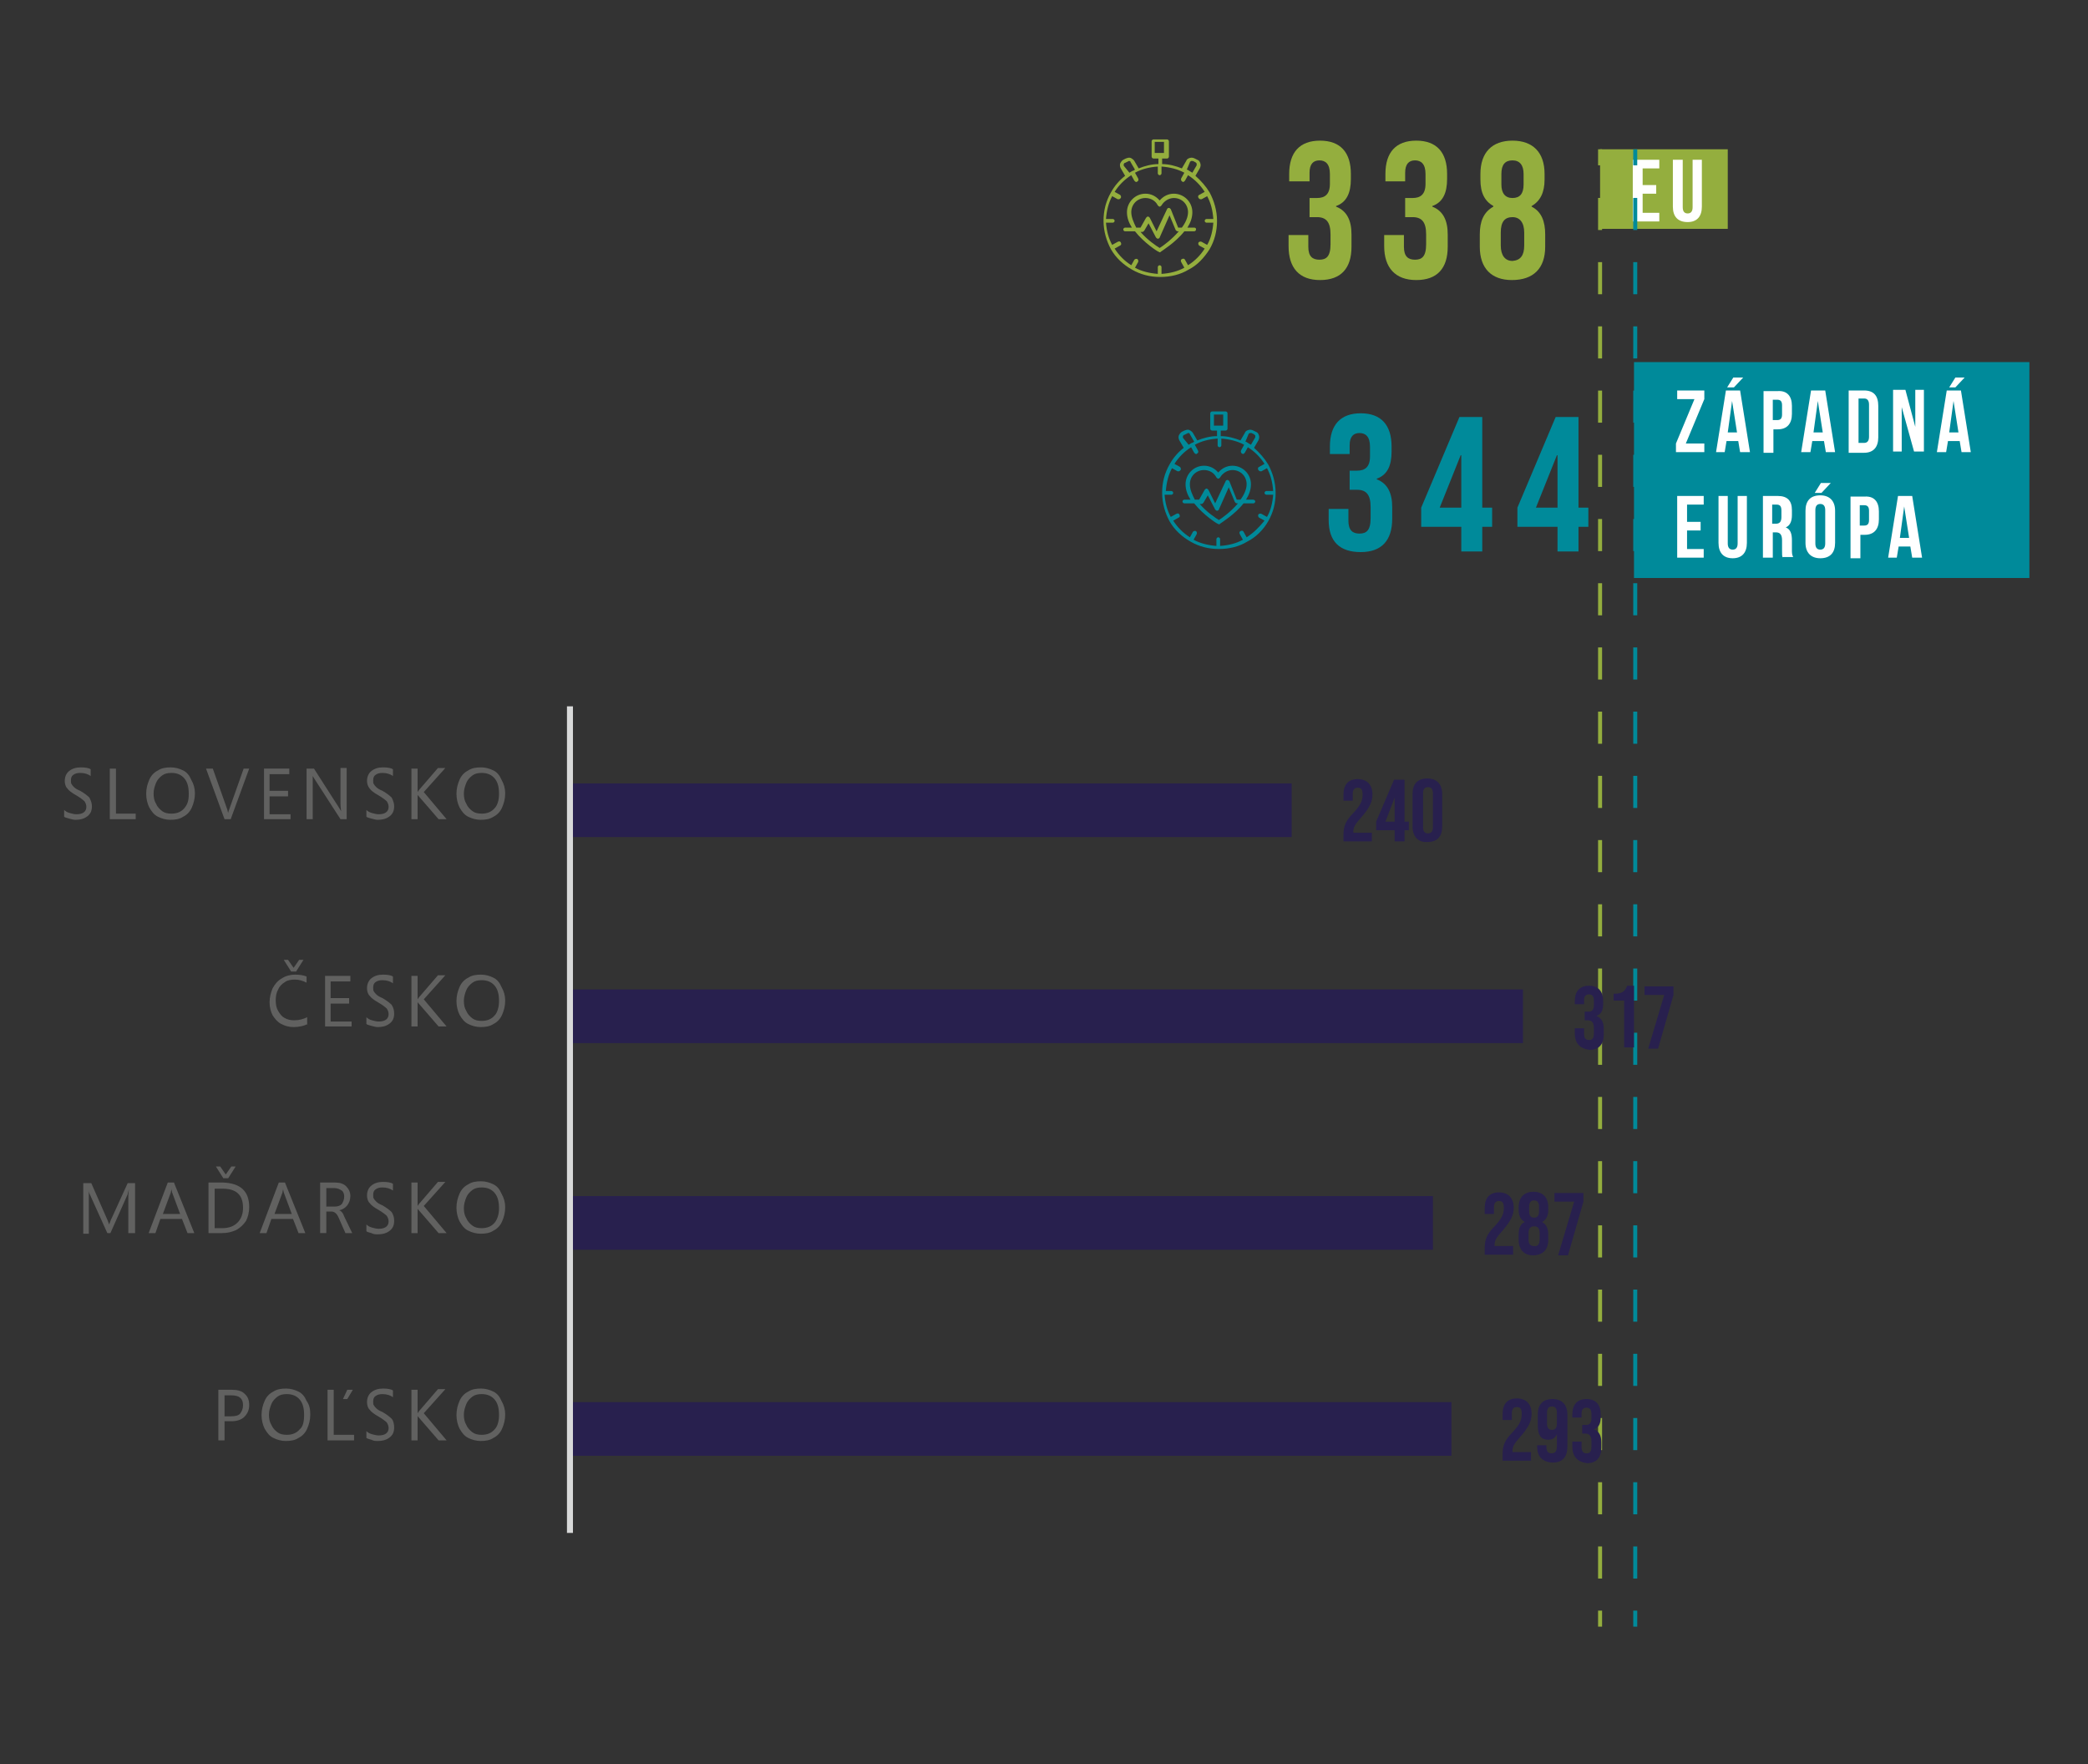 <?xml version="1.0" encoding="utf-8"?>
<!-- Generator: Adobe Illustrator 27.5.0, SVG Export Plug-In . SVG Version: 6.00 Build 0)  -->
<svg version="1.1" id="Warstwa_1" xmlns="http://www.w3.org/2000/svg" xmlns:xlink="http://www.w3.org/1999/xlink" x="0px" y="0px"
	 viewBox="0 0 338.5 286" style="enable-background:new 0 0 338.5 286;" xml:space="preserve">
<rect x="0" y="0" width="338.5" height="286" fill="#333333" stroke="none"/>
<style type="text/css">
	.st0{fill:#94AE3E;}
	.st1{fill:#008A9A;}
	.st2{fill:none;stroke:#94AE3E;stroke-width:0.648;stroke-miterlimit:10;}
	.st3{fill:none;stroke:#94AE3E;stroke-width:0.648;stroke-miterlimit:10;stroke-dasharray:5.205,5.205;}
	.st4{fill:#FFFFFF;}
	.st5{fill:none;stroke:#008A9A;stroke-width:0.648;stroke-miterlimit:10;}
	.st6{fill:none;stroke:#008A9A;stroke-width:0.648;stroke-miterlimit:10;stroke-dasharray:5.205,5.205;}
	.st7{clip-path:url(#SVGID_00000126286553127453171510000017289469276623018647_);fill:#28204E;}
	
		.st8{clip-path:url(#SVGID_00000105425840654926227550000010677375099884129938_);fill:none;stroke:#D8D9D9;stroke-width:0.973;stroke-linejoin:round;stroke-miterlimit:10;}
	.st9{clip-path:url(#SVGID_00000136375381970572377370000004515049742890056857_);}
	.st10{clip-path:url(#SVGID_00000109745463718584424750000009930765833298958488_);}
	.st11{fill:#28204E;}
	.st12{clip-path:url(#SVGID_00000111171816049381976020000014176455255346770564_);}
	.st13{clip-path:url(#SVGID_00000014591813796734130170000003026095263804010386_);}
	.st14{clip-path:url(#SVGID_00000160183042893999848120000000305082344438012839_);}
	.st15{clip-path:url(#SVGID_00000006706242178624627550000004332062564032536979_);}
	.st16{clip-path:url(#SVGID_00000034805022185938328300000011799090678501096884_);}
	.st17{clip-path:url(#SVGID_00000143614991927569659990000008653426843730045327_);}
	.st18{clip-path:url(#SVGID_00000123433369873354805440000003408457545217328270_);}
	.st19{clip-path:url(#SVGID_00000132768170043486481270000008521146557295238305_);}
	.st20{clip-path:url(#SVGID_00000039851258460302814300000016299719833914476166_);}
	.st21{clip-path:url(#SVGID_00000075877182750935431620000015869182364357767603_);}
	.st22{fill:#616160;}
</style>
<g>
	<g>
		<g>
			<path class="st0" d="M196.1,40.4c0.8-1.4,1.2-2.9,1.2-4.6c0-1.7-0.5-3.3-1.2-4.6c0,0,0,0,0,0c0,0,0,0,0,0c-0.6-1-1.4-1.9-2.3-2.7
				l0.7-1.2c0.1-0.2,0.2-0.5,0.1-0.8s-0.2-0.5-0.5-0.6l-0.4-0.2c-0.2-0.1-0.5-0.2-0.8-0.1s-0.5,0.2-0.6,0.5l-0.7,1.2
				c-1-0.4-2.1-0.7-3.2-0.7v-0.9h0.8c0.2,0,0.3-0.2,0.3-0.3v-2.5c0-0.2-0.2-0.3-0.3-0.3h-2.2c-0.2,0-0.3,0.2-0.3,0.3v2.5
				c0,0.2,0.2,0.3,0.3,0.3h0.8v0.9c-1.1,0-2.2,0.3-3.2,0.7l-0.7-1.2c-0.1-0.2-0.4-0.4-0.6-0.5c-0.3-0.1-0.5,0-0.8,0.1l-0.4,0.2
				c-0.2,0.1-0.4,0.4-0.5,0.6c-0.1,0.3,0,0.6,0.1,0.8l0.7,1.2c-0.9,0.7-1.7,1.6-2.3,2.7c0,0,0,0,0,0c0,0,0,0,0,0
				c-0.8,1.4-1.2,2.9-1.2,4.6c0,1.7,0.5,3.3,1.2,4.6c0,0,0,0,0,0c0,0,0,0,0,0c0.8,1.4,2,2.5,3.4,3.3c0,0,0,0,0,0c0,0,0,0,0,0
				c1.4,0.8,2.9,1.2,4.6,1.2c1.7,0,3.3-0.4,4.6-1.2c0,0,0,0,0,0c0,0,0,0,0,0C194.1,43,195.2,41.8,196.1,40.4
				C196,40.4,196.1,40.4,196.1,40.4C196.1,40.4,196.1,40.4,196.1,40.4z M187.2,23h1.5v1.8h-1.5V23z M192.9,26.3
				c0-0.1,0.1-0.1,0.2-0.2c0.1,0,0.2,0,0.3,0l0.4,0.2c0.1,0.1,0.1,0.1,0.2,0.2c0,0.1,0,0.2,0,0.3l-0.7,1.2c-0.2-0.1-0.3-0.2-0.5-0.3
				c0,0,0,0,0,0c0,0,0,0,0,0c-0.1-0.1-0.3-0.2-0.4-0.2L192.9,26.3z M182.2,26.9c0-0.1-0.1-0.2,0-0.3c0-0.1,0.1-0.2,0.2-0.2l0.4-0.2
				c0.1,0,0.1-0.1,0.2-0.1c0,0,0.1,0,0.1,0c0.1,0,0.2,0.1,0.2,0.2l0.7,1.2c-0.1,0.1-0.3,0.2-0.4,0.2c0,0,0,0,0,0l0,0
				c-0.2,0.1-0.3,0.2-0.5,0.3L182.2,26.9z M192.6,43l-0.5-0.9c-0.1-0.2-0.3-0.2-0.5-0.1c-0.2,0.1-0.2,0.3-0.1,0.5l0.5,0.9
				c-1.1,0.6-2.3,0.9-3.7,1v-1.1c0-0.2-0.2-0.3-0.3-0.3c-0.2,0-0.3,0.2-0.3,0.3v1.1c-1.3-0.1-2.6-0.4-3.7-1l0.5-0.9
				c0.1-0.2,0-0.4-0.1-0.5c-0.2-0.1-0.4,0-0.5,0.1l-0.5,0.9c-1.1-0.7-2-1.6-2.7-2.7l0.9-0.5c0.2-0.1,0.2-0.3,0.1-0.5
				c-0.1-0.2-0.3-0.2-0.5-0.1l-0.9,0.5c-0.6-1.1-0.9-2.3-1-3.6h1.1c0.2,0,0.3-0.2,0.3-0.3c0-0.2-0.2-0.3-0.3-0.3h-1.1
				c0.1-1.3,0.4-2.6,1-3.7l0.9,0.5c0.1,0,0.1,0,0.2,0c0.1,0,0.2-0.1,0.3-0.2c0.1-0.2,0-0.4-0.1-0.5l-0.9-0.5c0.7-1.1,1.6-2,2.7-2.7
				l0.5,0.9c0.1,0.1,0.2,0.2,0.3,0.2c0.1,0,0.1,0,0.2-0.1c0.2-0.1,0.2-0.3,0.1-0.5l-0.5-0.9c1.1-0.6,2.3-0.9,3.7-1v1.1
				c0,0.2,0.2,0.3,0.3,0.3c0.2,0,0.3-0.2,0.3-0.3v-1.1c1.3,0.1,2.6,0.4,3.7,1l-0.5,0.9c-0.1,0.2,0,0.4,0.1,0.5
				c0.1,0,0.1,0.1,0.2,0.1c0.1,0,0.2-0.1,0.3-0.2l0.5-0.9c1.1,0.7,2,1.6,2.7,2.7l-0.9,0.5c-0.2,0.1-0.2,0.3-0.1,0.5
				c0.1,0.1,0.2,0.2,0.3,0.2c0.1,0,0.1,0,0.2,0l0.9-0.5c0.6,1.1,0.9,2.3,1,3.7h-1.1c-0.2,0-0.3,0.2-0.3,0.3c0,0.2,0.2,0.3,0.3,0.3
				h1.1c-0.1,1.3-0.4,2.6-1,3.6l-0.9-0.5c-0.2-0.1-0.4,0-0.5,0.1c-0.1,0.2,0,0.4,0.1,0.5l0.9,0.5C194.6,41.4,193.7,42.3,192.6,43z"
				/>
		</g>
		<g>
			<path class="st0" d="M193.6,36.9h-1.1c0.5-0.8,0.8-1.6,0.8-2.5c0-1.7-1.4-3-3-3c-0.9,0-1.7,0.4-2.3,1.1c-0.6-0.7-1.4-1.1-2.3-1.1
				c-1.7,0-3,1.4-3,3c0,0.9,0.3,1.7,0.8,2.5h-1.1c-0.2,0-0.3,0.2-0.3,0.3c0,0.2,0.2,0.3,0.3,0.3h1.6c1.5,1.9,3.7,3.3,3.8,3.3
				c0.1,0,0.1,0.1,0.2,0.1c0.1,0,0.1,0,0.2-0.1c0.1-0.1,2.4-1.5,3.8-3.3h1.6c0.2,0,0.3-0.2,0.3-0.3C193.9,37,193.8,36.9,193.6,36.9z
				 M183.4,34.4c0-1.3,1-2.3,2.3-2.3c0.8,0,1.6,0.4,2,1.2c0.1,0.1,0.2,0.2,0.3,0.2c0.1,0,0.2-0.1,0.3-0.2c0.4-0.7,1.2-1.2,2-1.2
				c1.3,0,2.3,1,2.3,2.3c0,0.8-0.4,1.7-1,2.5h-0.6l-1.2-3c-0.1-0.1-0.2-0.2-0.3-0.2c-0.1,0-0.3,0.1-0.3,0.2l-1.7,3.6l-1.1-2.2
				c-0.1-0.1-0.2-0.2-0.3-0.2c-0.1,0-0.2,0.1-0.3,0.2l-0.9,1.6h-0.7C183.8,36.1,183.4,35.2,183.4,34.4z M188,40.2
				c-0.5-0.3-2-1.3-3.1-2.6h0.3c0.1,0,0.2-0.1,0.3-0.2l0.7-1.2l1.2,2.3c0.1,0.1,0.2,0.2,0.3,0.2h0c0.1,0,0.3-0.1,0.3-0.2l1.6-3.6
				l1,2.4c0.1,0.1,0.2,0.2,0.3,0.2h0.2C190,38.8,188.5,39.9,188,40.2z"/>
		</g>
	</g>
</g>
<g>
	<g>
		<g>
			<path class="st1" d="M205.6,84.5c0.8-1.4,1.2-2.9,1.2-4.6c0-1.7-0.5-3.3-1.2-4.6c0,0,0,0,0,0c0,0,0,0,0,0c-0.6-1-1.4-1.9-2.3-2.7
				l0.7-1.2c0.1-0.2,0.2-0.5,0.1-0.8c-0.1-0.3-0.2-0.5-0.5-0.6l-0.4-0.2c-0.2-0.1-0.5-0.2-0.8-0.1s-0.5,0.2-0.6,0.5l-0.7,1.2
				c-1-0.4-2.1-0.7-3.2-0.7v-0.9h0.8c0.2,0,0.3-0.2,0.3-0.3v-2.5c0-0.2-0.2-0.3-0.3-0.3h-2.2c-0.2,0-0.3,0.2-0.3,0.3v2.5
				c0,0.2,0.2,0.3,0.3,0.3h0.8v0.9c-1.1,0-2.2,0.3-3.2,0.7l-0.7-1.2c-0.1-0.2-0.4-0.4-0.6-0.5c-0.3-0.1-0.5,0-0.8,0.1l-0.4,0.2
				c-0.2,0.1-0.4,0.4-0.5,0.6c-0.1,0.3,0,0.6,0.1,0.8l0.7,1.2c-0.9,0.7-1.7,1.6-2.3,2.7c0,0,0,0,0,0c0,0,0,0,0,0
				c-0.8,1.4-1.2,2.9-1.2,4.6c0,1.7,0.5,3.3,1.2,4.6c0,0,0,0,0,0c0,0,0,0,0,0c0.8,1.4,2,2.5,3.4,3.3c0,0,0,0,0,0c0,0,0,0,0,0
				c1.4,0.8,2.9,1.2,4.6,1.2c1.7,0,3.3-0.4,4.6-1.2c0,0,0,0,0,0c0,0,0,0,0,0C203.6,87.1,204.8,85.9,205.6,84.5
				C205.6,84.5,205.6,84.5,205.6,84.5C205.6,84.5,205.6,84.5,205.6,84.5z M196.8,67.2h1.5V69h-1.5V67.2z M202.4,70.4
				c0-0.1,0.1-0.1,0.2-0.2c0.1,0,0.2,0,0.3,0l0.4,0.2c0.1,0.1,0.1,0.1,0.2,0.2c0,0.1,0,0.2,0,0.3l-0.7,1.2c-0.2-0.1-0.3-0.2-0.5-0.3
				c0,0,0,0,0,0c0,0,0,0,0,0c-0.1-0.1-0.3-0.2-0.4-0.2L202.4,70.4z M191.8,71c0-0.1-0.1-0.2,0-0.3c0-0.1,0.1-0.2,0.2-0.2l0.4-0.2
				c0.1,0,0.1-0.1,0.2-0.1c0,0,0.1,0,0.1,0c0.1,0,0.2,0.1,0.2,0.2l0.7,1.2c-0.1,0.1-0.3,0.2-0.4,0.2c0,0,0,0,0,0l0,0
				c-0.2,0.1-0.3,0.2-0.5,0.3L191.8,71z M202.1,87.1l-0.5-0.9c-0.1-0.2-0.3-0.2-0.5-0.1c-0.2,0.1-0.2,0.3-0.1,0.5l0.5,0.9
				c-1.1,0.6-2.3,0.9-3.7,1v-1.1c0-0.2-0.2-0.3-0.3-0.3c-0.2,0-0.3,0.2-0.3,0.3v1.1c-1.3-0.1-2.6-0.4-3.7-1l0.5-0.9
				c0.1-0.2,0-0.4-0.1-0.5c-0.2-0.1-0.4,0-0.5,0.1l-0.5,0.9c-1.1-0.7-2-1.6-2.7-2.7l0.9-0.5c0.2-0.1,0.2-0.3,0.1-0.5
				c-0.1-0.2-0.3-0.2-0.5-0.1l-0.9,0.5c-0.6-1.1-0.9-2.3-1-3.6h1.1c0.2,0,0.3-0.2,0.3-0.3c0-0.2-0.2-0.3-0.3-0.3H189
				c0.1-1.3,0.4-2.6,1-3.7l0.9,0.5c0.1,0,0.1,0,0.2,0c0.1,0,0.2-0.1,0.3-0.2c0.1-0.2,0-0.4-0.1-0.5l-0.9-0.5c0.7-1.1,1.6-2,2.7-2.7
				l0.5,0.9c0.1,0.1,0.2,0.2,0.3,0.2c0.1,0,0.1,0,0.2-0.1c0.2-0.1,0.2-0.3,0.1-0.5l-0.5-0.9c1.1-0.6,2.3-0.9,3.7-1v1.1
				c0,0.2,0.2,0.3,0.3,0.3c0.2,0,0.3-0.2,0.3-0.3v-1.1c1.3,0.1,2.6,0.4,3.7,1l-0.5,0.9c-0.1,0.2,0,0.4,0.1,0.5
				c0.1,0,0.1,0.1,0.2,0.1c0.1,0,0.2-0.1,0.3-0.2l0.5-0.9c1.1,0.7,2,1.6,2.7,2.7l-0.9,0.5c-0.2,0.1-0.2,0.3-0.1,0.5
				c0.1,0.1,0.2,0.2,0.3,0.2c0.1,0,0.1,0,0.2,0l0.9-0.5c0.6,1.1,0.9,2.3,1,3.7h-1.1c-0.2,0-0.3,0.2-0.3,0.3c0,0.2,0.2,0.3,0.3,0.3
				h1.1c-0.1,1.3-0.4,2.6-1,3.6l-0.9-0.5c-0.2-0.1-0.4,0-0.5,0.1c-0.1,0.2,0,0.4,0.1,0.5l0.9,0.5C204.1,85.5,203.2,86.4,202.1,87.1z
				"/>
		</g>
		<g>
			<path class="st1" d="M203.1,81h-1.1c0.5-0.8,0.8-1.6,0.8-2.5c0-1.7-1.4-3-3-3c-0.9,0-1.7,0.4-2.3,1.1c-0.6-0.7-1.4-1.1-2.3-1.1
				c-1.7,0-3,1.4-3,3c0,0.9,0.3,1.7,0.8,2.5H192c-0.2,0-0.3,0.2-0.3,0.3c0,0.2,0.2,0.3,0.3,0.3h1.6c1.5,1.9,3.7,3.3,3.8,3.3
				c0.1,0,0.1,0.1,0.2,0.1c0.1,0,0.1,0,0.2-0.1c0.1-0.1,2.4-1.5,3.8-3.3h1.6c0.2,0,0.3-0.2,0.3-0.3C203.5,81.1,203.3,81,203.1,81z
				 M192.9,78.5c0-1.3,1-2.3,2.3-2.3c0.8,0,1.6,0.4,2,1.2c0.1,0.1,0.2,0.2,0.3,0.2c0.1,0,0.2-0.1,0.3-0.2c0.4-0.7,1.2-1.2,2-1.2
				c1.3,0,2.3,1,2.3,2.3c0,0.8-0.4,1.7-1,2.5h-0.6l-1.2-3c-0.1-0.1-0.2-0.2-0.3-0.2c-0.1,0-0.3,0.1-0.3,0.2l-1.7,3.6l-1.1-2.2
				c-0.1-0.1-0.2-0.2-0.3-0.2c-0.1,0-0.2,0.1-0.3,0.2l-0.9,1.6h-0.7C193.3,80.2,192.9,79.4,192.9,78.5z M197.6,84.3
				c-0.5-0.3-2-1.3-3.1-2.6h0.3c0.1,0,0.2-0.1,0.3-0.2l0.7-1.2l1.2,2.3c0.1,0.1,0.2,0.2,0.3,0.2h0c0.1,0,0.3-0.1,0.3-0.2l1.6-3.6
				l1,2.4c0.1,0.1,0.2,0.2,0.3,0.2h0.2C199.5,83,198.1,84,197.6,84.3z"/>
		</g>
	</g>
</g>
<g>
	<path class="st0" d="M208.9,39.9v-1.8h3.2v1.9c0,1.6,0.7,2.1,1.8,2.1c1.1,0,1.8-0.5,1.8-2.5V38c0-2-0.7-2.8-2.2-2.8h-1.2v-3.1h1.2
		c1.3,0,2.1-0.6,2.1-2.3v-1.6c0-1.6-0.7-2.2-1.7-2.2s-1.6,0.6-1.6,2v1.4H209v-1.2c0-3.5,1.7-5.4,5-5.4c3.3,0,5,1.9,5,5.4v0.8
		c0,2.3-0.7,3.8-2.4,4.4v0.1c1.8,0.7,2.5,2.3,2.5,4.5V40c0,3.5-1.7,5.4-5.1,5.4S208.9,43.4,208.9,39.9z"/>
	<path class="st0" d="M224.4,39.9v-1.8h3.2v1.9c0,1.6,0.7,2.1,1.8,2.1c1.1,0,1.8-0.5,1.8-2.5V38c0-2-0.7-2.8-2.2-2.8h-1.2v-3.1h1.2
		c1.3,0,2.1-0.6,2.1-2.3v-1.6c0-1.6-0.7-2.2-1.7-2.2s-1.6,0.6-1.6,2v1.4h-3.2v-1.2c0-3.5,1.7-5.4,5-5.4c3.3,0,5,1.9,5,5.4v0.8
		c0,2.3-0.7,3.8-2.4,4.4v0.1c1.8,0.7,2.5,2.3,2.5,4.5V40c0,3.5-1.7,5.4-5.1,5.4C226.2,45.4,224.4,43.4,224.4,39.9z"/>
	<path class="st0" d="M239.9,40V38c0-2.1,0.6-3.6,2.2-4.5v-0.1c-1.4-0.8-2.1-2.1-2.1-4.3v-0.9c0-3.5,1.9-5.4,5.2-5.4
		c3.3,0,5.2,1.9,5.2,5.4v0.9c0,2.1-0.7,3.5-2.1,4.3v0.1c1.6,0.8,2.2,2.4,2.2,4.5V40c0,3.5-1.9,5.4-5.4,5.4
		C241.8,45.4,239.9,43.5,239.9,40z M247.1,39.8v-2.1c0-1.6-0.7-2.5-1.9-2.5c-1.3,0-1.9,0.8-1.9,2.5v2.1c0,1.6,0.7,2.5,1.9,2.5
		C246.5,42.2,247.1,41.4,247.1,39.8z M247,29.9v-1.7c0-1.4-0.6-2.2-1.8-2.2s-1.8,0.7-1.8,2.2v1.7c0,1.4,0.6,2.2,1.8,2.2
		S247,31.4,247,29.9z"/>
</g>
<g>
	<g>
		<path class="st1" d="M215.4,84.3v-1.8h3.2v1.9c0,1.6,0.7,2.1,1.8,2.1c1.1,0,1.8-0.5,1.8-2.5v-1.8c0-2-0.7-2.8-2.2-2.8h-1.2v-3.1
			h1.2c1.3,0,2.1-0.6,2.1-2.3v-1.6c0-1.6-0.7-2.2-1.7-2.2c-1,0-1.6,0.6-1.6,2v1.4h-3.2v-1.2c0-3.5,1.7-5.4,5-5.4c3.3,0,5,1.9,5,5.4
			v0.8c0,2.3-0.7,3.8-2.4,4.4v0.1c1.8,0.7,2.5,2.3,2.5,4.5v1.9c0,3.5-1.7,5.4-5.1,5.4S215.4,87.8,215.4,84.3z"/>
		<path class="st1" d="M236.9,85.4h-6.5v-3.1l6.2-14.7h3.7v14.7h1.6v3.1h-1.6v4h-3.4V85.4z M236.9,82.3v-8.5h-0.1l-3.4,8.5H236.9z"
			/>
		<path class="st1" d="M252.5,85.4h-6.5v-3.1l6.2-14.7h3.7v14.7h1.6v3.1h-1.6v4h-3.4V85.4z M252.5,82.3v-8.5h-0.1l-3.4,8.5H252.5z"
			/>
	</g>
</g>
<g>
	<g>
		<line class="st2" x1="259.4" y1="263.7" x2="259.4" y2="261.1"/>
		<line class="st3" x1="259.4" y1="255.9" x2="259.4" y2="29.4"/>
		<line class="st2" x1="259.4" y1="26.8" x2="259.4" y2="24.2"/>
	</g>
</g>
<rect x="259.4" y="24.2" class="st0" width="20.7" height="12.9"/>
<g>
	<path class="st4" d="M264.7,25.9h4.3v1.4h-2.7V30h2.2v1.4h-2.2v3.1h2.7v1.4h-4.3V25.9z"/>
	<path class="st4" d="M271.2,33.5v-7.6h1.6v7.7c0,0.7,0.3,1,0.8,1c0.5,0,0.8-0.3,0.8-1v-7.7h1.5v7.6c0,1.6-0.8,2.5-2.3,2.5
		C272,36,271.2,35.1,271.2,33.5z"/>
</g>
<g>
	<g>
		<line class="st5" x1="265.1" y1="263.7" x2="265.1" y2="261.1"/>
		<line class="st6" x1="265.1" y1="255.9" x2="265.1" y2="29.4"/>
		<line class="st5" x1="265.1" y1="26.8" x2="265.1" y2="24.2"/>
	</g>
</g>
<rect x="264.9" y="58.7" class="st1" width="64.1" height="35"/>
<g>
	<g>
		<defs>
			<polygon id="SVGID_1_" points="92.3,249.4 288.3,249.4 288.3,114.5 92.3,114.5 92.3,249.4 			"/>
		</defs>
		<clipPath id="SVGID_00000044863132963717645840000012151777904550262159_">
			<use xlink:href="#SVGID_1_"  style="overflow:visible;"/>
		</clipPath>
		<path style="clip-path:url(#SVGID_00000044863132963717645840000012151777904550262159_);fill:#28204E;" d="M235.3,236H92.4v-8.7
			h142.9V236L235.3,236z M232.3,202.6H92.4v-8.7h139.9V202.6L232.3,202.6z M246.9,169.1H92.4v-8.7h154.5V169.1L246.9,169.1z
			 M209.4,135.7h-117V127h117V135.7L209.4,135.7z"/>
	</g>
	<g>
		<defs>
			<polygon id="SVGID_00000164505187433634650180000004135951948958071728_" points="9,262.7 301.6,262.7 301.6,100.3 9,100.3 
				9,262.7 			"/>
		</defs>
		<clipPath id="SVGID_00000101792902882213325300000007573461778656874901_">
			<use xlink:href="#SVGID_00000164505187433634650180000004135951948958071728_"  style="overflow:visible;"/>
		</clipPath>
		
			<line style="clip-path:url(#SVGID_00000101792902882213325300000007573461778656874901_);fill:none;stroke:#D8D9D9;stroke-width:0.973;stroke-linejoin:round;stroke-miterlimit:10;" x1="92.4" y1="248.5" x2="92.4" y2="114.5"/>
	</g>
	<g>
		<defs>
			<polygon id="SVGID_00000092417737503513176370000005405250070916374199_" points="9,262.7 301.6,262.7 301.6,100.3 9,100.3 
				9,262.7 			"/>
		</defs>
		<clipPath id="SVGID_00000010274203839682010530000007796002903051919748_">
			<use xlink:href="#SVGID_00000092417737503513176370000005405250070916374199_"  style="overflow:visible;"/>
		</clipPath>
		<g style="clip-path:url(#SVGID_00000010274203839682010530000007796002903051919748_);">
			<defs>
				<rect id="SVGID_00000082329430087104361700000002559853695848657854_" x="9" y="100.3" width="292.6" height="162.3"/>
			</defs>
			<clipPath id="SVGID_00000088820948974511116930000006532395958666687661_">
				<use xlink:href="#SVGID_00000082329430087104361700000002559853695848657854_"  style="overflow:visible;"/>
			</clipPath>
			<g style="clip-path:url(#SVGID_00000088820948974511116930000006532395958666687661_);">
				<path class="st11" d="M243.6,235.7c0-1.4,0.4-2.3,1.6-3.5c1.2-1.3,1.5-2,1.5-3c0-0.9-0.3-1.1-0.8-1.1c-0.5,0-0.8,0.3-0.8,1v1.1
					h-1.5v-1c0-1.6,0.8-2.5,2.3-2.5c1.5,0,2.4,0.9,2.4,2.5c0,1.2-0.5,2.2-1.9,3.8c-0.9,1-1.2,1.5-1.2,2.2v0.2h3v1.4h-4.6V235.7z"/>
				<path class="st11" d="M249.2,234.5v-0.2h1.5v0.3c0,0.7,0.3,1,0.8,1c0.6,0,0.9-0.3,0.9-1.2v-1.9h0c-0.3,0.6-0.7,0.9-1.4,0.9
					c-1.2,0-1.7-0.8-1.7-2.3v-1.8c0-1.6,0.8-2.5,2.4-2.5c1.5,0,2.4,0.9,2.4,2.5v5.2c0,1.7-0.8,2.6-2.4,2.6
					C250,237,249.2,236.1,249.2,234.5z M252.4,230.8v-1.8c0-0.7-0.3-1-0.8-1c-0.5,0-0.8,0.3-0.8,1v1.8c0,0.7,0.3,1,0.8,1
					C252.1,231.8,252.4,231.5,252.4,230.8z"/>
				<path class="st11" d="M254.9,234.5v-0.8h1.5v0.9c0,0.7,0.3,1,0.8,1c0.5,0,0.8-0.2,0.8-1.1v-0.8c0-0.9-0.3-1.3-1-1.3h-0.5v-1.4
					h0.6c0.6,0,0.9-0.3,0.9-1.1v-0.7c0-0.7-0.3-1-0.8-1c-0.5,0-0.8,0.3-0.8,0.9v0.7h-1.5v-0.5c0-1.6,0.8-2.5,2.3-2.5
					c1.5,0,2.3,0.9,2.3,2.5v0.4c0,1.1-0.3,1.7-1.1,2v0c0.8,0.3,1.2,1,1.2,2.1v0.9c0,1.6-0.8,2.5-2.3,2.5
					C255.7,237,254.9,236.1,254.9,234.5z"/>
			</g>
		</g>
	</g>
	<g>
		<defs>
			<polygon id="SVGID_00000070837985761199686820000001207278701040679310_" points="9,262.7 301.6,262.7 301.6,100.3 9,100.3 
				9,262.7 			"/>
		</defs>
		<clipPath id="SVGID_00000088841110861640720090000012717710348208765063_">
			<use xlink:href="#SVGID_00000070837985761199686820000001207278701040679310_"  style="overflow:visible;"/>
		</clipPath>
		<g style="clip-path:url(#SVGID_00000088841110861640720090000012717710348208765063_);">
			<defs>
				<rect id="SVGID_00000092439016344340261170000015137834304471419534_" x="9" y="100.3" width="292.6" height="162.3"/>
			</defs>
			<clipPath id="SVGID_00000114776379473693725460000003715518439193823676_">
				<use xlink:href="#SVGID_00000092439016344340261170000015137834304471419534_"  style="overflow:visible;"/>
			</clipPath>
			<g style="clip-path:url(#SVGID_00000114776379473693725460000003715518439193823676_);">
				<path class="st11" d="M240.7,202.3c0-1.4,0.4-2.3,1.6-3.5c1.2-1.3,1.5-2,1.5-3c0-0.9-0.3-1.1-0.8-1.1c-0.5,0-0.8,0.3-0.8,1v1.1
					h-1.5v-1c0-1.6,0.8-2.5,2.3-2.5c1.5,0,2.4,0.9,2.4,2.5c0,1.2-0.5,2.2-1.9,3.8c-0.9,1-1.2,1.5-1.2,2.2v0.2h3v1.4h-4.6V202.3z"/>
				<path class="st11" d="M246.2,201v-0.9c0-1,0.3-1.7,1-2v0c-0.7-0.4-1-1-1-2v-0.4c0-1.6,0.9-2.5,2.4-2.5c1.5,0,2.4,0.9,2.4,2.5
					v0.4c0,1-0.3,1.6-1,2v0c0.7,0.4,1,1.1,1,2v0.9c0,1.6-0.9,2.5-2.5,2.5C247.1,203.5,246.2,202.6,246.2,201z M249.6,200.9v-1
					c0-0.8-0.3-1.1-0.9-1.1c-0.6,0-0.9,0.4-0.9,1.1v1c0,0.8,0.3,1.1,0.9,1.1C249.3,202.1,249.6,201.7,249.6,200.9z M249.5,196.4
					v-0.8c0-0.7-0.3-1-0.8-1c-0.5,0-0.8,0.3-0.8,1v0.8c0,0.7,0.3,1,0.8,1C249.2,197.4,249.5,197.1,249.5,196.4z"/>
				<path class="st11" d="M255.2,194.8H252v-1.4h4.7v1.4l-2.5,8.7h-1.6L255.2,194.8z"/>
			</g>
		</g>
	</g>
	<g>
		<defs>
			<polygon id="SVGID_00000152261120560597523340000017026973266083488438_" points="9,262.7 301.6,262.7 301.6,100.3 9,100.3 
				9,262.7 			"/>
		</defs>
		<clipPath id="SVGID_00000093145968442685237170000011737691244309943957_">
			<use xlink:href="#SVGID_00000152261120560597523340000017026973266083488438_"  style="overflow:visible;"/>
		</clipPath>
		<g style="clip-path:url(#SVGID_00000093145968442685237170000011737691244309943957_);">
			<defs>
				<rect id="SVGID_00000132065083934415566210000006356897325486948224_" x="9" y="100.3" width="292.6" height="162.3"/>
			</defs>
			<clipPath id="SVGID_00000066497255275384933640000015099135598785136291_">
				<use xlink:href="#SVGID_00000132065083934415566210000006356897325486948224_"  style="overflow:visible;"/>
			</clipPath>
			<g style="clip-path:url(#SVGID_00000066497255275384933640000015099135598785136291_);">
				<path class="st11" d="M255.3,167.5v-0.8h1.5v0.9c0,0.7,0.3,1,0.8,1c0.5,0,0.8-0.2,0.8-1.1v-0.8c0-0.9-0.3-1.3-1-1.3h-0.5v-1.4
					h0.6c0.6,0,0.9-0.3,0.9-1.1v-0.7c0-0.7-0.3-1-0.8-1c-0.5,0-0.8,0.3-0.8,0.9v0.7h-1.5v-0.5c0-1.6,0.8-2.5,2.3-2.5
					c1.5,0,2.3,0.9,2.3,2.5v0.4c0,1.1-0.3,1.7-1.1,2v0c0.8,0.3,1.2,1,1.2,2.1v0.9c0,1.6-0.8,2.5-2.3,2.5
					C256.1,170,255.3,169.1,255.3,167.5z"/>
				<path class="st11" d="M263.2,162.2h-1.6v-1.1c1.3,0,1.8-0.3,2.2-1.3h1.1v10h-1.6V162.2z"/>
				<path class="st11" d="M269.8,161.3h-3.2v-1.4h4.7v1.4l-2.5,8.7h-1.6L269.8,161.3z"/>
			</g>
		</g>
	</g>
	<g>
		<defs>
			<polygon id="SVGID_00000106830482410756418930000003458624142077201550_" points="9,262.7 301.6,262.7 301.6,100.3 9,100.3 
				9,262.7 			"/>
		</defs>
		<clipPath id="SVGID_00000093165642044553353160000004561319587568036508_">
			<use xlink:href="#SVGID_00000106830482410756418930000003458624142077201550_"  style="overflow:visible;"/>
		</clipPath>
		<g style="clip-path:url(#SVGID_00000093165642044553353160000004561319587568036508_);">
			<defs>
				<rect id="SVGID_00000137827183343697504930000013061196676160013965_" x="9" y="100.3" width="292.6" height="162.3"/>
			</defs>
			<clipPath id="SVGID_00000065053490444845319680000010667689259206314149_">
				<use xlink:href="#SVGID_00000137827183343697504930000013061196676160013965_"  style="overflow:visible;"/>
			</clipPath>
			<g style="clip-path:url(#SVGID_00000065053490444845319680000010667689259206314149_);">
				<path class="st11" d="M217.8,135.3c0-1.4,0.4-2.3,1.6-3.5c1.2-1.3,1.5-2,1.5-3c0-0.9-0.3-1.1-0.8-1.1c-0.5,0-0.8,0.3-0.8,1v1.1
					h-1.5v-1c0-1.6,0.8-2.5,2.3-2.5c1.5,0,2.4,0.9,2.4,2.5c0,1.2-0.5,2.2-1.9,3.8c-0.9,1-1.2,1.5-1.2,2.2v0.2h3v1.4h-4.6V135.3z"/>
				<path class="st11" d="M226.1,134.6h-3v-1.4l2.9-6.8h1.7v6.8h0.7v1.4h-0.7v1.8h-1.6V134.6z M226.1,133.2v-3.9h0l-1.5,3.9H226.1z"
					/>
				<path class="st11" d="M229,134v-5.3c0-1.6,0.8-2.5,2.4-2.5c1.5,0,2.4,0.9,2.4,2.5v5.3c0,1.6-0.8,2.5-2.4,2.5
					C229.9,136.6,229,135.6,229,134z M232.3,134.1v-5.5c0-0.7-0.3-1-0.8-1c-0.5,0-0.8,0.3-0.8,1v5.5c0,0.7,0.3,1,0.8,1
					C231.9,135.1,232.3,134.9,232.3,134.1z"/>
			</g>
		</g>
	</g>
	<g>
		<defs>
			<polygon id="SVGID_00000143615479714129351570000002124351749667242651_" points="9,262.7 301.6,262.7 301.6,100.3 9,100.3 
				9,262.7 			"/>
		</defs>
		<clipPath id="SVGID_00000129884592919184616570000014588233850793755321_">
			<use xlink:href="#SVGID_00000143615479714129351570000002124351749667242651_"  style="overflow:visible;"/>
		</clipPath>
		<g style="clip-path:url(#SVGID_00000129884592919184616570000014588233850793755321_);">
			<defs>
				<rect id="SVGID_00000083784276534103707290000003924405841123617714_" x="9" y="100.3" width="292.6" height="162.3"/>
			</defs>
			<clipPath id="SVGID_00000041981590581152877840000018295018186872365476_">
				<use xlink:href="#SVGID_00000083784276534103707290000003924405841123617714_"  style="overflow:visible;"/>
			</clipPath>
		</g>
	</g>
	<g>
		<defs>
			<polygon id="SVGID_00000141442874904703975010000013729033596101244567_" points="9,262.7 301.6,262.7 301.6,100.3 9,100.3 
				9,262.7 			"/>
		</defs>
		<clipPath id="SVGID_00000092430835959044390090000010995162812646725518_">
			<use xlink:href="#SVGID_00000141442874904703975010000013729033596101244567_"  style="overflow:visible;"/>
		</clipPath>
		<g style="clip-path:url(#SVGID_00000092430835959044390090000010995162812646725518_);">
			<defs>
				<rect id="SVGID_00000137124753708646592710000001090792287294833060_" x="9" y="100.3" width="292.6" height="162.3"/>
			</defs>
			<clipPath id="SVGID_00000066509568191429542250000016297563084226936745_">
				<use xlink:href="#SVGID_00000137124753708646592710000001090792287294833060_"  style="overflow:visible;"/>
			</clipPath>
		</g>
	</g>
	<g>
		<defs>
			<polygon id="SVGID_00000084514884608175677050000009311168707368848783_" points="9,262.7 301.6,262.7 301.6,100.3 9,100.3 
				9,262.7 			"/>
		</defs>
		<clipPath id="SVGID_00000008118138137971785800000011765597164406742955_">
			<use xlink:href="#SVGID_00000084514884608175677050000009311168707368848783_"  style="overflow:visible;"/>
		</clipPath>
		<g style="clip-path:url(#SVGID_00000008118138137971785800000011765597164406742955_);">
			<defs>
				<rect id="SVGID_00000127732549139792496100000017355289567019503792_" x="9" y="100.3" width="292.6" height="162.3"/>
			</defs>
			<clipPath id="SVGID_00000080910276224681308680000014712701273553881246_">
				<use xlink:href="#SVGID_00000127732549139792496100000017355289567019503792_"  style="overflow:visible;"/>
			</clipPath>
		</g>
	</g>
	<g>
		<defs>
			<polygon id="SVGID_00000158012418315048332390000013199654952105559180_" points="9,262.7 301.6,262.7 301.6,100.3 9,100.3 
				9,262.7 			"/>
		</defs>
		<clipPath id="SVGID_00000001649123173673795490000015240670725834126756_">
			<use xlink:href="#SVGID_00000158012418315048332390000013199654952105559180_"  style="overflow:visible;"/>
		</clipPath>
		<g style="clip-path:url(#SVGID_00000001649123173673795490000015240670725834126756_);">
			<defs>
				<rect id="SVGID_00000110442563438716478290000005964451761830021291_" x="9" y="100.3" width="292.6" height="162.3"/>
			</defs>
			<clipPath id="SVGID_00000106122413607886586130000009645189937724836766_">
				<use xlink:href="#SVGID_00000110442563438716478290000005964451761830021291_"  style="overflow:visible;"/>
			</clipPath>
		</g>
	</g>
</g>
<g>
	<g>
		<path class="st4" d="M276.3,63.3v1.4l-3,7.2h3v1.4h-4.6v-1.4l3-7.2h-2.8v-1.4H276.3z"/>
		<path class="st4" d="M283.7,73.3h-1.6l-0.3-1.8h-1.9l-0.3,1.8h-1.4l1.6-10h2.3L283.7,73.3z M282.6,61.2l-1.5,1.6h-1.1l1-1.6H282.6
			z M280.1,70.1h1.5l-0.8-5.1L280.1,70.1z"/>
		<path class="st4" d="M290.5,65.8v1.3c0,1.6-0.8,2.5-2.3,2.5h-0.7v3.8h-1.6v-10h2.3C289.7,63.3,290.5,64.2,290.5,65.8z M287.4,64.7
			v3.4h0.7c0.5,0,0.8-0.2,0.8-0.9v-1.5c0-0.7-0.3-0.9-0.8-0.9H287.4z"/>
		<path class="st4" d="M297.5,73.3H296l-0.3-1.8h-1.9l-0.3,1.8H292l1.6-10h2.3L297.5,73.3z M294,70.1h1.5l-0.8-5.1L294,70.1z"/>
		<path class="st4" d="M299.7,63.3h2.5c1.6,0,2.3,0.9,2.3,2.5v5.1c0,1.6-0.8,2.5-2.3,2.5h-2.5V63.3z M301.3,64.7v7.1h0.9
			c0.5,0,0.8-0.3,0.8-1v-5.2c0-0.7-0.3-1-0.8-1H301.3z"/>
		<path class="st4" d="M308.3,66v7.2h-1.4v-10h2l1.6,6v-6h1.4v10h-1.6L308.3,66z"/>
		<path class="st4" d="M319.5,73.3H318l-0.3-1.8h-1.9l-0.3,1.8H314l1.6-10h2.3L319.5,73.3z M318.5,61.2l-1.5,1.6H316l1-1.6H318.5z
			 M316,70.1h1.5l-0.8-5.1L316,70.1z"/>
		<path class="st4" d="M273.5,84.6h2.2V86h-2.2V89h2.7v1.4h-4.3v-10h4.3v1.4h-2.7V84.6z"/>
		<path class="st4" d="M280.1,80.4v7.7c0,0.7,0.3,1,0.8,1c0.5,0,0.8-0.3,0.8-1v-7.7h1.5V88c0,1.6-0.8,2.5-2.3,2.5
			c-1.5,0-2.3-0.9-2.3-2.5v-7.6H280.1z"/>
		<path class="st4" d="M289,90.4c-0.1-0.3-0.1-0.4-0.1-1.2v-1.6c0-0.9-0.3-1.3-1-1.3h-0.5v4.1h-1.6v-10h2.4c1.6,0,2.3,0.8,2.3,2.3
			v0.8c0,1-0.3,1.7-1,2c0.8,0.3,1,1.1,1,2.1v1.5c0,0.5,0,0.8,0.2,1.2H289z M287.3,81.8v3.1h0.6c0.6,0,0.9-0.3,0.9-1.1v-1
			c0-0.7-0.2-1-0.8-1H287.3z"/>
		<path class="st4" d="M292.7,82.8c0-1.6,0.8-2.5,2.4-2.5c1.5,0,2.4,0.9,2.4,2.5V88c0,1.6-0.8,2.5-2.4,2.5c-1.5,0-2.4-0.9-2.4-2.5
			V82.8z M296.8,78.3l-1.5,1.6h-1.1l1-1.6H296.8z M294.3,88.1c0,0.7,0.3,1,0.8,1c0.5,0,0.8-0.3,0.8-1v-5.4c0-0.7-0.3-1-0.8-1
			c-0.5,0-0.8,0.3-0.8,1V88.1z"/>
		<path class="st4" d="M304.6,82.9v1.3c0,1.6-0.8,2.5-2.3,2.5h-0.7v3.8h-1.6v-10h2.3C303.8,80.4,304.6,81.3,304.6,82.9z M301.5,81.8
			v3.4h0.7c0.5,0,0.8-0.2,0.8-0.9v-1.5c0-0.7-0.3-0.9-0.8-0.9H301.5z"/>
		<path class="st4" d="M311.6,90.4H310l-0.3-1.8h-1.9l-0.3,1.8h-1.4l1.6-10h2.3L311.6,90.4z M308,87.2h1.5l-0.8-5.1L308,87.2z"/>
	</g>
</g>
<g>
	<g>
		<path class="st22" d="M40.4,227.8c0,0.8-0.3,1.4-0.8,1.9c-0.5,0.5-1.3,0.7-2.1,0.7h-1.1v3.1h-1v-8.2h2.2c0.9,0,1.6,0.2,2,0.6
			C40.2,226.4,40.4,227,40.4,227.8z M39.4,227.8c0-1.1-0.6-1.6-1.9-1.6h-1.1v3.4h1c0.7,0,1.2-0.1,1.5-0.4
			C39.2,228.8,39.4,228.4,39.4,227.8z"/>
		<path class="st22" d="M50.3,229.3c0,0.9-0.2,1.6-0.5,2.3c-0.3,0.7-0.8,1.2-1.4,1.5c-0.6,0.4-1.3,0.5-2.1,0.5c-0.7,0-1.4-0.2-2-0.5
			c-0.6-0.3-1-0.8-1.4-1.5c-0.3-0.6-0.5-1.4-0.5-2.2c0-0.9,0.2-1.6,0.5-2.3s0.8-1.2,1.4-1.5c0.6-0.4,1.3-0.5,2.1-0.5
			c0.7,0,1.4,0.2,2,0.5c0.6,0.3,1,0.8,1.3,1.5C50.2,227.8,50.3,228.5,50.3,229.3z M49.3,229.4c0-1.1-0.2-1.9-0.7-2.5
			s-1.2-0.9-2.1-0.9c-0.6,0-1.1,0.1-1.5,0.4c-0.4,0.3-0.8,0.7-1,1.2c-0.2,0.5-0.4,1.1-0.4,1.7c0,0.7,0.1,1.2,0.4,1.7
			c0.2,0.5,0.6,0.9,1,1.2c0.4,0.3,0.9,0.4,1.5,0.4c0.9,0,1.6-0.3,2.1-0.9C49.1,231.3,49.3,230.5,49.3,229.4z"/>
		<path class="st22" d="M57.3,233.5h-4.2v-8.2h1v7.3h3.3V233.5z M57.2,225.3l-0.9,1.5h-0.7l0.7-1.5H57.2z"/>
		<path class="st22" d="M63.9,231.4c0,0.7-0.2,1.2-0.7,1.6c-0.5,0.4-1.1,0.6-2,0.6c-0.3,0-0.6,0-1-0.2c-0.4-0.1-0.7-0.2-0.8-0.3V232
			c0.2,0.2,0.5,0.4,0.9,0.5c0.4,0.1,0.7,0.2,1.1,0.2c1,0,1.6-0.4,1.6-1.2c0-0.3-0.1-0.6-0.3-0.9c-0.2-0.2-0.7-0.6-1.4-1
			c-0.7-0.4-1.1-0.7-1.4-1.1c-0.3-0.3-0.4-0.8-0.4-1.2c0-0.6,0.2-1.2,0.7-1.6c0.5-0.4,1.1-0.6,1.9-0.6c0.7,0,1.3,0.1,1.6,0.3v1.1
			c-0.4-0.3-1-0.5-1.7-0.5c-0.5,0-0.8,0.1-1.1,0.3c-0.3,0.2-0.4,0.5-0.4,0.9c0,0.3,0,0.5,0.1,0.6c0.1,0.2,0.2,0.3,0.4,0.5
			c0.2,0.2,0.5,0.4,1,0.6c0.7,0.4,1.2,0.8,1.5,1.1S63.9,231,63.9,231.4z"/>
		<path class="st22" d="M72.4,233.5h-1.3l-3.2-3.7c-0.1-0.1-0.2-0.2-0.2-0.3h0v4h-1v-8.2h1v3.8h0l0.2-0.3l3.1-3.6h1.2l-3.5,3.9
			L72.4,233.5z"/>
		<path class="st22" d="M81.9,229.3c0,0.9-0.2,1.6-0.5,2.3c-0.3,0.7-0.8,1.2-1.4,1.5c-0.6,0.4-1.3,0.5-2.1,0.5c-0.7,0-1.4-0.2-2-0.5
			c-0.6-0.3-1-0.8-1.4-1.5c-0.3-0.6-0.5-1.4-0.5-2.2c0-0.9,0.2-1.6,0.5-2.3s0.8-1.2,1.4-1.5c0.6-0.4,1.3-0.5,2.1-0.5
			c0.7,0,1.4,0.2,2,0.5c0.6,0.3,1,0.8,1.3,1.5C81.7,227.8,81.9,228.5,81.9,229.3z M80.9,229.4c0-1.1-0.2-1.9-0.7-2.5
			c-0.5-0.6-1.2-0.9-2.1-0.9c-0.6,0-1.1,0.1-1.5,0.4c-0.4,0.3-0.8,0.7-1,1.2s-0.4,1.1-0.4,1.7c0,0.7,0.1,1.2,0.4,1.7
			c0.2,0.5,0.6,0.9,1,1.2c0.4,0.3,0.9,0.4,1.5,0.4c0.9,0,1.6-0.3,2.1-0.9C80.6,231.3,80.9,230.5,80.9,229.4z"/>
	</g>
</g>
<g>
	<g>
		<path class="st22" d="M21.8,199.9h-1v-5.5c0-0.4,0-1,0.1-1.6h0c-0.1,0.4-0.2,0.6-0.2,0.8l-2.8,6.3h-0.5l-2.8-6.2
			c-0.1-0.2-0.2-0.4-0.2-0.8h0c0,0.3,0,0.9,0,1.6v5.5h-0.9v-8.2h1.3l2.5,5.7c0.2,0.4,0.3,0.8,0.4,1h0c0.2-0.5,0.3-0.9,0.4-1l2.6-5.7
			h1.2V199.9z"/>
		<path class="st22" d="M31.5,199.9h-1.1l-0.9-2.3h-3.5l-0.8,2.3h-1.1l3.1-8.2h1L31.5,199.9z M29.2,196.8l-1.3-3.5
			c0-0.1-0.1-0.3-0.1-0.6h0c0,0.2-0.1,0.4-0.1,0.6l-1.3,3.5H29.2z"/>
		<path class="st22" d="M40.4,195.7c0,0.8-0.2,1.6-0.5,2.2c-0.4,0.6-0.9,1.1-1.6,1.5c-0.7,0.3-1.4,0.5-2.3,0.5h-2.2v-8.2h2.3
			C39,191.8,40.4,193.1,40.4,195.7z M39.4,195.8c0-2.1-1.1-3.1-3.3-3.1h-1.3v6.4H36c1.1,0,1.9-0.3,2.5-0.9
			C39.1,197.6,39.4,196.8,39.4,195.8z M38.2,189.1L37,191h-0.8l-1.2-1.9h0.7l0.9,1.3l0.9-1.3H38.2z"/>
		<path class="st22" d="M49.5,199.9h-1.1l-0.9-2.3h-3.5l-0.8,2.3h-1.1l3.1-8.2h1L49.5,199.9z M47.3,196.8l-1.3-3.5
			c0-0.1-0.1-0.3-0.1-0.6h0c0,0.2-0.1,0.4-0.1,0.6l-1.3,3.5H47.3z"/>
		<path class="st22" d="M57.1,199.9H56l-1.1-2.5c-0.3-0.7-0.7-1-1.2-1h-0.8v3.5h-1v-8.2h2.4c0.8,0,1.4,0.2,1.8,0.6
			c0.4,0.4,0.7,0.9,0.7,1.6c0,0.6-0.2,1.1-0.5,1.5c-0.3,0.4-0.8,0.7-1.3,0.8v0c0.3,0.1,0.6,0.4,0.8,1L57.1,199.9z M55.8,194
			c0-0.4-0.1-0.8-0.4-1c-0.3-0.2-0.7-0.4-1.2-0.4h-1.3v3h1.3c0.5,0,0.9-0.1,1.2-0.4C55.6,194.9,55.8,194.5,55.8,194z"/>
		<path class="st22" d="M63.9,197.9c0,0.7-0.2,1.2-0.7,1.6c-0.5,0.4-1.1,0.6-2,0.6c-0.3,0-0.6,0-1-0.2c-0.4-0.1-0.7-0.2-0.8-0.3
			v-1.1c0.2,0.2,0.5,0.4,0.9,0.5c0.4,0.1,0.7,0.2,1.1,0.2c1,0,1.6-0.4,1.6-1.2c0-0.3-0.1-0.6-0.3-0.9c-0.2-0.2-0.7-0.6-1.4-1
			c-0.7-0.4-1.1-0.7-1.4-1.1c-0.3-0.3-0.4-0.8-0.4-1.2c0-0.6,0.2-1.2,0.7-1.6c0.5-0.4,1.1-0.6,1.9-0.6c0.7,0,1.3,0.1,1.6,0.3v1.1
			c-0.4-0.3-1-0.5-1.7-0.5c-0.5,0-0.8,0.1-1.1,0.3c-0.3,0.2-0.4,0.5-0.4,0.9c0,0.3,0,0.5,0.1,0.6c0.1,0.2,0.2,0.3,0.4,0.5
			c0.2,0.2,0.5,0.4,1,0.6c0.7,0.4,1.2,0.8,1.5,1.1C63.8,197,63.9,197.4,63.9,197.9z"/>
		<path class="st22" d="M72.4,199.9h-1.3l-3.2-3.7c-0.1-0.1-0.2-0.2-0.2-0.3h0v4h-1v-8.2h1v3.8h0l0.2-0.3l3.1-3.6h1.2l-3.5,3.9
			L72.4,199.9z"/>
		<path class="st22" d="M81.9,195.7c0,0.9-0.2,1.6-0.5,2.3c-0.3,0.7-0.8,1.2-1.4,1.5c-0.6,0.4-1.3,0.5-2.1,0.5c-0.7,0-1.4-0.2-2-0.5
			c-0.6-0.3-1-0.8-1.4-1.5c-0.3-0.6-0.5-1.4-0.5-2.2c0-0.9,0.2-1.6,0.5-2.3s0.8-1.2,1.4-1.5c0.6-0.4,1.3-0.5,2.1-0.5
			c0.7,0,1.4,0.2,2,0.5c0.6,0.3,1,0.8,1.3,1.5C81.7,194.2,81.9,194.9,81.9,195.7z M80.9,195.9c0-1.1-0.2-1.9-0.7-2.5
			c-0.5-0.6-1.2-0.9-2.1-0.9c-0.6,0-1.1,0.1-1.5,0.4c-0.4,0.3-0.8,0.7-1,1.2c-0.2,0.5-0.4,1.1-0.4,1.7c0,0.7,0.1,1.2,0.4,1.7
			c0.2,0.5,0.6,0.9,1,1.2c0.4,0.3,0.9,0.4,1.5,0.4c0.9,0,1.6-0.3,2.1-0.9C80.6,197.7,80.9,196.9,80.9,195.9z"/>
	</g>
</g>
<g>
	<g>
		<path class="st22" d="M49.9,166c-0.6,0.3-1.4,0.5-2.3,0.5c-0.8,0-1.4-0.2-2-0.5c-0.6-0.3-1-0.8-1.4-1.4c-0.3-0.6-0.5-1.3-0.5-2.1
			c0-0.8,0.2-1.6,0.5-2.3c0.4-0.7,0.8-1.2,1.5-1.6c0.6-0.4,1.4-0.6,2.1-0.6c0.8,0,1.4,0.1,1.9,0.3v1c-0.6-0.3-1.2-0.5-1.9-0.5
			c-0.6,0-1.2,0.1-1.6,0.4c-0.5,0.3-0.9,0.7-1.1,1.2c-0.3,0.5-0.4,1.1-0.4,1.8c0,0.6,0.1,1.2,0.4,1.7s0.6,0.9,1,1.1
			c0.5,0.3,1,0.4,1.6,0.4c0.8,0,1.5-0.2,2.1-0.5V166z M49.2,155.6l-1.2,1.9h-0.8l-1.2-1.9h0.7l0.9,1.3l0.9-1.3H49.2z"/>
		<path class="st22" d="M57,166.4h-4.3v-8.2h4.1v0.9h-3.2v2.7h3v0.9h-3v2.9H57V166.4z"/>
		<path class="st22" d="M63.9,164.3c0,0.7-0.2,1.2-0.7,1.6c-0.5,0.4-1.1,0.6-2,0.6c-0.3,0-0.6-0.1-1-0.2c-0.4-0.1-0.7-0.2-0.8-0.3
			v-1.1c0.2,0.2,0.5,0.4,0.9,0.5c0.4,0.1,0.7,0.2,1.1,0.2c1,0,1.6-0.4,1.6-1.2c0-0.3-0.1-0.6-0.3-0.9c-0.2-0.2-0.7-0.6-1.4-1
			c-0.7-0.4-1.1-0.7-1.4-1.1c-0.3-0.3-0.4-0.8-0.4-1.2c0-0.6,0.2-1.2,0.7-1.6c0.5-0.4,1.1-0.6,1.9-0.6c0.7,0,1.3,0.1,1.6,0.3v1.1
			c-0.4-0.3-1-0.5-1.7-0.5c-0.5,0-0.8,0.1-1.1,0.3c-0.3,0.2-0.4,0.5-0.4,0.9c0,0.3,0,0.5,0.1,0.6c0.1,0.2,0.2,0.3,0.4,0.5
			c0.2,0.2,0.5,0.4,1,0.6c0.7,0.4,1.2,0.8,1.5,1.1C63.8,163.4,63.9,163.8,63.9,164.3z"/>
		<path class="st22" d="M72.4,166.4h-1.3l-3.2-3.7c-0.1-0.1-0.2-0.2-0.2-0.3h0v4h-1v-8.2h1v3.8h0l0.2-0.3l3.1-3.6h1.2l-3.5,3.9
			L72.4,166.4z"/>
		<path class="st22" d="M81.9,162.2c0,0.9-0.2,1.6-0.5,2.3c-0.3,0.7-0.8,1.2-1.4,1.5c-0.6,0.4-1.3,0.5-2.1,0.5c-0.7,0-1.4-0.2-2-0.5
			c-0.6-0.3-1-0.8-1.4-1.5c-0.3-0.6-0.5-1.4-0.5-2.2c0-0.9,0.2-1.6,0.5-2.3c0.3-0.7,0.8-1.2,1.4-1.5c0.6-0.4,1.3-0.5,2.1-0.5
			c0.7,0,1.4,0.2,2,0.5c0.6,0.3,1,0.8,1.3,1.5C81.7,160.7,81.9,161.4,81.9,162.2z M80.9,162.3c0-1.1-0.2-1.9-0.7-2.5
			c-0.5-0.6-1.2-0.9-2.1-0.9c-0.6,0-1.1,0.1-1.5,0.4c-0.4,0.3-0.8,0.7-1,1.2s-0.4,1.1-0.4,1.7c0,0.7,0.1,1.2,0.4,1.7
			c0.2,0.5,0.6,0.9,1,1.2c0.4,0.3,0.9,0.4,1.5,0.4c0.9,0,1.6-0.3,2.1-0.9C80.6,164.2,80.9,163.3,80.9,162.3z"/>
	</g>
</g>
<g>
	<g>
		<path class="st22" d="M14.9,130.7c0,0.7-0.2,1.2-0.7,1.6s-1.1,0.6-2,0.6c-0.3,0-0.6-0.1-1-0.2c-0.4-0.1-0.7-0.2-0.8-0.3v-1.1
			c0.2,0.2,0.5,0.4,0.9,0.5c0.4,0.1,0.7,0.2,1.1,0.2c1,0,1.6-0.4,1.6-1.2c0-0.3-0.1-0.6-0.3-0.9c-0.2-0.2-0.7-0.6-1.4-1
			c-0.7-0.4-1.1-0.7-1.4-1.1c-0.3-0.3-0.4-0.8-0.4-1.2c0-0.6,0.2-1.2,0.7-1.6c0.5-0.4,1.1-0.6,1.9-0.6c0.7,0,1.3,0.1,1.6,0.3v1.1
			c-0.4-0.3-1-0.5-1.7-0.5c-0.5,0-0.8,0.1-1.1,0.3c-0.3,0.2-0.4,0.5-0.4,0.9c0,0.3,0,0.5,0.1,0.6c0.1,0.2,0.2,0.3,0.4,0.5
			c0.2,0.2,0.5,0.4,1,0.6c0.7,0.4,1.2,0.8,1.5,1.1C14.8,129.9,14.9,130.3,14.9,130.7z"/>
		<path class="st22" d="M22,132.8h-4.2v-8.2h1v7.3H22V132.8z"/>
		<path class="st22" d="M31.6,128.6c0,0.9-0.2,1.6-0.5,2.3c-0.3,0.7-0.8,1.2-1.4,1.5c-0.6,0.4-1.3,0.5-2.1,0.5c-0.7,0-1.4-0.2-2-0.5
			c-0.6-0.3-1-0.8-1.4-1.5c-0.3-0.6-0.5-1.4-0.5-2.2c0-0.9,0.2-1.6,0.5-2.3c0.3-0.7,0.8-1.2,1.4-1.5c0.6-0.4,1.3-0.5,2.1-0.5
			c0.7,0,1.4,0.2,2,0.5c0.6,0.3,1,0.8,1.3,1.5C31.4,127.1,31.6,127.8,31.6,128.6z M30.6,128.7c0-1.1-0.2-1.9-0.7-2.5
			c-0.5-0.6-1.2-0.9-2.1-0.9c-0.6,0-1.1,0.1-1.5,0.4s-0.8,0.7-1,1.2c-0.2,0.5-0.4,1.1-0.4,1.7c0,0.7,0.1,1.2,0.4,1.7
			c0.2,0.5,0.6,0.9,1,1.2c0.4,0.3,0.9,0.4,1.5,0.4c0.9,0,1.6-0.3,2.1-0.9S30.6,129.8,30.6,128.7z"/>
		<path class="st22" d="M40.4,124.6l-3,8.2h-1l-3-8.2h1.1l2.3,6.5c0.1,0.2,0.1,0.5,0.2,0.7h0c0-0.2,0.1-0.4,0.2-0.7l2.3-6.5H40.4z"
			/>
		<path class="st22" d="M47.1,132.8h-4.3v-8.2h4.1v0.9h-3.2v2.7h3v0.9h-3v2.9h3.4V132.8z"/>
		<path class="st22" d="M56.4,132.8h-1.2l-4.2-6.5c-0.1-0.2-0.2-0.3-0.3-0.5h0c0,0.2,0,0.5,0,1.1v5.9h-1v-8.2h1.2l4.1,6.4l0.3,0.5h0
			c0-0.2-0.1-0.6-0.1-1.2v-5.8h1V132.8z"/>
		<path class="st22" d="M63.9,130.7c0,0.7-0.2,1.2-0.7,1.6s-1.1,0.6-2,0.6c-0.3,0-0.6-0.1-1-0.2c-0.4-0.1-0.7-0.2-0.8-0.3v-1.1
			c0.2,0.2,0.5,0.4,0.9,0.5c0.4,0.1,0.7,0.2,1.1,0.2c1,0,1.6-0.4,1.6-1.2c0-0.3-0.1-0.6-0.3-0.9c-0.2-0.2-0.7-0.6-1.4-1
			c-0.7-0.4-1.1-0.7-1.4-1.1s-0.4-0.8-0.4-1.2c0-0.6,0.2-1.2,0.7-1.6c0.5-0.4,1.1-0.6,1.9-0.6c0.7,0,1.3,0.1,1.6,0.3v1.1
			c-0.4-0.3-1-0.5-1.7-0.5c-0.5,0-0.8,0.1-1.1,0.3c-0.3,0.2-0.4,0.5-0.4,0.9c0,0.3,0,0.5,0.1,0.6c0.1,0.2,0.2,0.3,0.4,0.5
			c0.2,0.2,0.5,0.4,1,0.6c0.7,0.4,1.2,0.8,1.5,1.1C63.8,129.9,63.9,130.3,63.9,130.7z"/>
		<path class="st22" d="M72.4,132.8h-1.3l-3.2-3.7c-0.1-0.1-0.2-0.2-0.2-0.3h0v4h-1v-8.2h1v3.8h0l0.2-0.3l3.1-3.6h1.2l-3.5,3.9
			L72.4,132.8z"/>
		<path class="st22" d="M81.9,128.6c0,0.9-0.2,1.6-0.5,2.3c-0.3,0.7-0.8,1.2-1.4,1.5c-0.6,0.4-1.3,0.5-2.1,0.5c-0.7,0-1.4-0.2-2-0.5
			c-0.6-0.3-1-0.8-1.4-1.5c-0.3-0.6-0.5-1.4-0.5-2.2c0-0.9,0.2-1.6,0.5-2.3s0.8-1.2,1.4-1.5c0.6-0.4,1.3-0.5,2.1-0.5
			c0.7,0,1.4,0.2,2,0.5c0.6,0.3,1,0.8,1.3,1.5C81.7,127.1,81.9,127.8,81.9,128.6z M80.9,128.7c0-1.1-0.2-1.9-0.7-2.5
			c-0.5-0.6-1.2-0.9-2.1-0.9c-0.6,0-1.1,0.1-1.5,0.4c-0.4,0.3-0.8,0.7-1,1.2c-0.2,0.5-0.4,1.1-0.4,1.7c0,0.7,0.1,1.2,0.4,1.7
			c0.2,0.5,0.6,0.9,1,1.2c0.4,0.3,0.9,0.4,1.5,0.4c0.9,0,1.6-0.3,2.1-0.9C80.6,130.6,80.9,129.8,80.9,128.7z"/>
	</g>
</g>
</svg>
